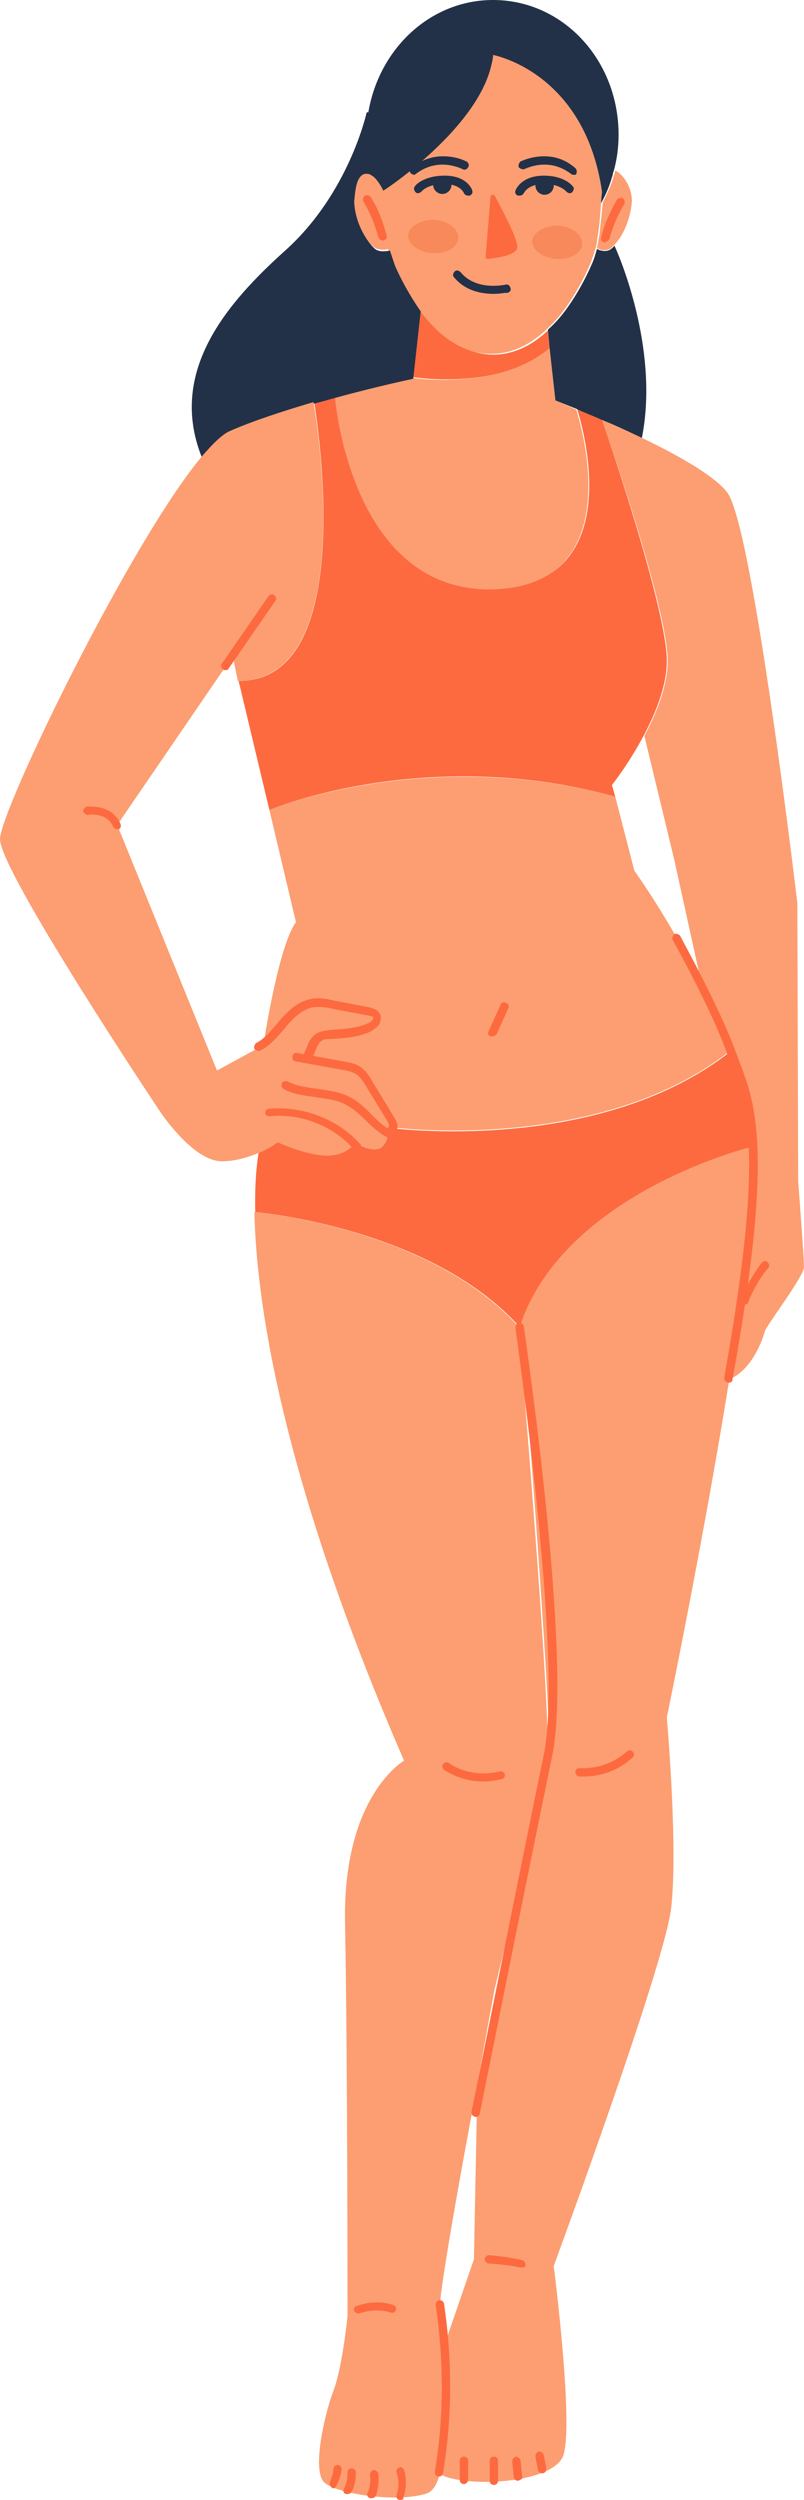 <?xml version="1.0" encoding="utf-8"?>
<!-- Generator: Adobe Illustrator 28.0.0, SVG Export Plug-In . SVG Version: 6.00 Build 0)  -->
<svg version="1.1" id="normal" xmlns="http://www.w3.org/2000/svg" xmlns:xlink="http://www.w3.org/1999/xlink" x="0px" y="0px"
	 viewBox="0 0 96.7 300.3" style="enable-background:new 0 0 96.7 300.3;" xml:space="preserve">
<g>
	<g>
		<path style="fill:#FD6A3F;" d="M50.6,37.3c2,2.7,4.8,5.1,8.4,5.3c0.1,0,0.2,0,0.3,0h0c0.1,0,0.2,0,0.3,0c2.5-0.1,4.6-1.3,6.3-2.9
			l0.2,2.2C60,47,49.7,45.3,49.7,45.3L50.6,37.3z"/>
	</g>
	<g>
		<path style="fill:#FC9E71;" d="M57.3,251c-2,10.4-4.4,24.1-4.4,26.1c0,0.8,0.2,2.5,0.3,4.6c0.3,4.8,0.7,11.8-0.3,15.4
			c-0.3,1.3-0.8,2.1-1.5,2.4c-3.5,1.2-10.9,0.1-12.4-1.3c-1.5-1.4,0-8.1,1.1-11c1.1-2.9,1.7-9,1.7-9s0-31.9-0.3-47.2
			c-0.3-15.3,7.1-19.5,7.1-19.5c-15.1-34.7-17.8-55.9-18-65.9c0,0,21,1.8,31.8,13.8c0,0,4,47.2,3.4,51.5c-0.5,4.3-6.3,28-6.3,28
			S58.5,244.2,57.3,251z"/>
	</g>
	<g>
		<path style="fill:#FC9E71;" d="M77.2,52.6c4.4,2.1,8.8,4.6,10.3,6.6c3.1,4.3,8.4,49.3,8.4,49.3l0.1,33.4c0,0,0.7,9.2,0.7,10.3
			s-4.5,7-4.7,7.7c-0.2,0.7-1.4,4.6-4.3,5.8c1.9-11.6,3.2-22.6,2.9-27.9c-0.2-3.6-1.2-7.6-2.7-11.4c-1-2.8-2.3-5.5-3.5-8.1l0,0
			l-3.3-15l-3.6-14.9c1.5-2.8,2.8-6.1,2.8-9c0-6.5-7.9-29-7.9-29C73.9,51.1,75.5,51.8,77.2,52.6z"/>
	</g>
	<g>
		<path style="fill:#FC9E71;" d="M90.6,136.8c0.3,5.4-1.1,17.4-2.9,29c-3.1,19.3-7.5,40.5-7.5,40.5s1.4,15.8,0.5,23.1
			c-1,7.3-14.1,42.8-14.1,42.8s2.5,19.5,1.1,22.9c-1.5,3.3-11.6,3.7-14.6,2.2c0.9-3.7,0.6-10.7,0.3-15.4c0-0.1,3.6-10.5,3.6-10.5
			l0.4-20.2c1.3-6.7,2.3-12.1,2.3-12.1s5.8-23.7,6.3-28c0.5-4.3-3.4-52.6-3.4-52.6C67.8,142.3,90.6,136.8,90.6,136.8z"/>
	</g>
	<g>
		<path style="fill:#FD6A3F;" d="M87.9,126.3c1.4,3.8,2.4,7.8,2.7,11.4c0,0-22.8,5.5-28.1,21.7c-10.8-12-31.8-13.8-31.8-13.8
			c-0.1-4.7,0.4-7,0.4-7.1c1.4-0.6,2.3-1.3,2.3-1.3s3.2,1.5,5.7,1.6c2.6,0.1,3.6-1.5,3.6-1.5s2.5,1.5,3.4,0.3c1-1.2,0.1-1.7,0.1-1.7
			s0.6,0.1,0.7-0.4c0,0,24.8,3.3,40.7-9L87.9,126.3z"/>
	</g>
	<g>
		<path style="fill:#FC9E71;" d="M87.9,126.3l-0.3,0.1c-15.9,12.3-40.7,9-40.7,9c0.1-0.5-14.3,0.3-15.2-0.3c-0.1-0.1-0.1-0.3,0-0.6
			v-9.1c2.1-13,3.9-14.6,3.9-14.6l-3.2-13.5c0,0,18.8-7.8,41.6-1.6l2.3,8.9c0,0,4.2,5.8,8,13.5l0,0
			C85.6,120.8,86.9,123.5,87.9,126.3z"/>
	</g>
	<g>
		<path style="fill:#FD6A3F;" d="M80.2,79.4c0,2.9-1.3,6.2-2.8,9c-1.8,3.4-3.8,5.9-3.8,5.9l0.4,1.4c-22.9-6.3-41.6,1.6-41.6,1.6
			l-3.7-15.5c14.9,0,9.1-33,9.1-33.5c0,0,0,0,0,0c0.9-0.2,1.7-0.5,2.6-0.7c0,0.5,2,23.5,19,23.1c17-0.4,10.1-21.3,10-21.6
			c0.9,0.3,1.9,0.8,3,1.3C72.4,50.4,80.2,72.9,80.2,79.4z"/>
	</g>
	<g>
		<path style="fill:#FC9E71;" d="M73.9,29.4c-0.2,0.2-0.3,0.3-0.4,0.4c-0.7,0.5-1.5,0.1-1.5,0.1l-0.2-0.1c0.1-0.5,0.2-1.1,0.3-1.6
			c0.1-1.1,0.3-2.7,0.4-3.9c0.5-1,1-2,1.3-3.1c0.1-0.2,0.1-0.4,0.2-0.7l0,0c0.6,0.2,2,1.6,2,3.7C75.8,26.7,74.7,28.6,73.9,29.4z"/>
	</g>
	<g>
		<path style="fill:#FC9E71;" d="M72.4,23L72.4,23c0,0.4-0.1,0.9-0.1,1.4c-0.1,1.2-0.2,2.7-0.4,3.9c-0.1,0.5-0.1,1.1-0.3,1.6
			c-0.2,0.7-0.4,1.3-0.7,2c-0.6,1.4-1.7,3.5-3.1,5.4c-0.6,0.8-1.3,1.6-2.1,2.3c-1.7,1.6-3.8,2.8-6.3,2.9c-0.1,0-0.2,0-0.3,0h0
			c-0.1,0-0.2,0-0.3,0c-3.6-0.1-6.4-2.6-8.4-5.3c-1.4-1.9-2.5-4-3.1-5.5c-0.3-0.6-0.5-1.2-0.6-1.8c-0.1-0.6-0.2-1.1-0.3-1.7
			c-0.1-1.3-0.2-2.7-0.3-3.9c0-0.5-0.1-1.1-0.1-1.5v0c0.3-0.2,11.2-7.5,13-15.1c0.1-0.4,0.2-0.8,0.2-1.2C59.3,6.6,70.3,8.6,72.4,23z
			"/>
	</g>
	<g>
		<path style="fill:#FC9E71;" d="M69.3,49.2c0.1,0.3,7,21.1-10,21.6c-17,0.4-19-22.6-19-23.1c5.1-1.4,9.4-2.3,9.4-2.3
			S60,47,66.1,41.8l0.7,6.3C66.8,48.1,67.8,48.5,69.3,49.2C69.3,49.2,69.3,49.2,69.3,49.2z"/>
	</g>
	<g>
		<path style="fill:#223147;" d="M59.3,6.6c0,0.4-0.1,0.8-0.2,1.2c-1.7,7.6-12.6,14.9-13,15.1c0-0.1,0-0.1,0-0.2c0,0.1,0,0.2,0,0.2
			c0,0.1,0,0.1,0,0.1s-0.5-1.1-1.2-1.7c-0.2-0.2-0.4-0.3-0.6-0.3c-0.5-0.1-0.9,0.1-1.2,0.7c-0.2,0.5-0.4,1.4-0.4,2.7
			c0.1,2.8,1.7,4.9,2.4,5.5c0.5,0.4,1.3,0.3,1.8,0.2c0.2,0.6,0.4,1.2,0.6,1.8c0.6,1.4,1.7,3.5,3.1,5.5l-0.9,8.1c0,0-4.3,0.9-9.4,2.3
			c-0.8,0.2-1.7,0.5-2.6,0.7c0,0,0,0,0,0c-3.7,1-7.4,2.3-10.1,3.5c-0.9,0.4-2,1.5-3.3,3c-4.2-10.4,3.1-18.7,10-24.9
			c7.7-6.9,9.8-16.6,9.8-16.6l0.2,0C45.6,5.8,51.8,0,59.3,0c8.4,0,15.1,7.2,15.1,16.2c0,1.5-0.2,3-0.6,4.4c-0.1,0.2-0.1,0.5-0.2,0.7
			c-0.3,1.1-0.8,2.2-1.3,3.1c0-0.6,0.1-1.1,0.1-1.4h0C70.3,8.6,59.3,6.6,59.3,6.6z"/>
	</g>
	<g>
		<path style="fill:#223147;" d="M77.2,52.6c-1.7-0.8-3.4-1.6-4.9-2.2c-1.1-0.5-2.2-0.9-3-1.3c0,0,0,0,0,0c-1.5-0.6-2.5-1-2.5-1
			l-0.7-6.3l-0.2-2.2c0.8-0.7,1.5-1.5,2.1-2.3c1.4-1.9,2.5-4,3.1-5.4c0.3-0.6,0.5-1.3,0.7-2l0.2,0.1c0,0,0.9,0.4,1.5-0.1
			c0.1-0.1,0.3-0.2,0.4-0.4C75,31.9,79.2,42.6,77.2,52.6z"/>
	</g>
	<g>
		<path style="fill:#FC9E71;" d="M31.8,125.5l5.4-5.1l7.9,1.5c0,3-7.1,2.6-7.1,2.6l-1.5,2.9c0,0,5.4,0.5,6.2,1.1
			c0.9,0.5,4.4,6.5,4.2,7c-0.1,0.5-0.7,0.4-0.7,0.4s0.9,0.5-0.1,1.7c-1,1.2-3.4-0.3-3.4-0.3s-1,1.6-3.6,1.5
			c-2.6-0.1-5.7-1.6-5.7-1.6s-0.9,0.7-2.3,1.3c-1.2,0.5-2.8,1-4.4,1c-3.6,0-7.6-6.2-7.6-6.2S0,104.7,0,100.8
			c0-3.4,15.6-35.6,24.3-46c1.3-1.5,2.4-2.6,3.3-3c2.7-1.2,6.4-2.4,10.1-3.5c0.1,0.5,5.9,33.5-9.1,33.5L28,78.8L14.1,99.1l12,29.5
			l5.5-3L31.8,125.5z"/>
	</g>
	<g>
		<path style="fill:#FC9E71;" d="M43.1,21.6c0.3-0.6,0.7-0.8,1.2-0.7c0.2,0,0.4,0.2,0.6,0.3c0.7,0.6,1.2,1.7,1.2,1.7s0,0,0-0.1
			c0-0.1,0-0.1,0-0.2c0,0.1,0,0.2,0,0.2v0c0,0.4,0.1,1,0.1,1.5c0.1,1.2,0.2,2.6,0.3,3.9c0.1,0.6,0.2,1.2,0.3,1.7
			c-0.4,0.1-1.3,0.2-1.8-0.2c-0.7-0.5-2.3-2.7-2.4-5.5C42.7,23.1,42.8,22.2,43.1,21.6z"/>
	</g>
	<g>
		<polygon points="74.7,22 74.7,22 75.7,22 		"/>
	</g>
	<g>
		<path style="fill:#FD6A3F;" d="M58.4,30.9c0,0.1,0.1,0.2,0.3,0.2c0.9-0.1,3.3-0.4,3.5-1.3c0.2-0.9-1.8-4.6-2.7-6.3
			c-0.1-0.2-0.5-0.1-0.5,0.1L58.4,30.9z"/>
	</g>
	<g>
		<path style="fill:#223147;" d="M62.5,23.5c-0.1,0-0.1,0-0.2,0c-0.3-0.1-0.4-0.4-0.3-0.6c0-0.1,0.7-1.8,3.4-1.8
			c2.6,0,3.5,1.3,3.5,1.3c0.2,0.2,0.1,0.5-0.1,0.7c-0.2,0.2-0.5,0.1-0.7-0.1c0,0-0.7-0.9-2.7-0.9c0,0,0,0,0,0
			c-1.9,0-2.4,1.1-2.4,1.1C62.9,23.4,62.7,23.5,62.5,23.5z"/>
	</g>
	<g>
		<path style="fill:#223147;" d="M69,21c-0.1,0-0.2,0-0.3-0.1c-0.8-0.6-1.7-1-2.7-1.1c-1-0.1-2,0.1-2.9,0.5c-0.2,0.1-0.5,0-0.7-0.2
			c-0.1-0.2,0-0.5,0.2-0.7c1.1-0.5,2.3-0.7,3.4-0.6c1.2,0.1,2.3,0.6,3.2,1.4c0.2,0.2,0.2,0.5,0.1,0.7C69.3,21,69.2,21,69,21z"/>
	</g>
	<g>
		<path style="fill:#223147;" d="M64.6,21.7c-0.2,0.1-0.2,0.4-0.2,0.6c0,0.6,0.5,1.1,1.1,1.1c0.6,0,1.1-0.5,1.1-1.1
			c0-0.2-0.1-0.4-0.1-0.6C66.5,21.7,65.4,21.4,64.6,21.7z"/>
	</g>
	<g>
		<path style="fill:#223147;" d="M56.3,23.5c-0.2,0-0.4-0.1-0.5-0.3c0,0-0.4-1.1-2.4-1.1c0,0,0,0,0,0c-2,0-2.7,0.9-2.7,0.9
			c-0.2,0.2-0.5,0.3-0.7,0.1c-0.2-0.2-0.3-0.5-0.1-0.7c0-0.1,1-1.3,3.6-1.3c2.7,0,3.3,1.7,3.3,1.8c0.1,0.3-0.1,0.5-0.3,0.6
			C56.4,23.5,56.4,23.5,56.3,23.5z"/>
	</g>
	<g>
		<path style="fill:#223147;" d="M49.8,21c-0.1,0-0.3-0.1-0.4-0.2c-0.2-0.2-0.1-0.5,0.1-0.7c0.9-0.7,2.1-1.2,3.2-1.3
			c1.2-0.1,2.4,0.1,3.4,0.6c0.2,0.1,0.4,0.4,0.2,0.7c-0.1,0.2-0.4,0.4-0.7,0.2c-0.9-0.4-1.9-0.6-2.9-0.5c-1,0.1-1.9,0.5-2.7,1.1
			C50,20.9,49.9,21,49.8,21z"/>
	</g>
	<g>
		<path style="fill:#223147;" d="M52.3,21.6c-0.2,0.1-0.2,0.4-0.2,0.6c0,0.6,0.5,1.1,1.1,1.1c0.6,0,1.1-0.5,1.1-1.1
			c0-0.2-0.1-0.4-0.2-0.6C54.3,21.6,52.8,21.3,52.3,21.6z"/>
	</g>
	<g>
		<path style="fill:#F7895A;" d="M64,29C64,30,65.3,31,66.9,31.1c1.7,0.1,3.1-0.7,3.1-1.8c0.1-1.1-1.2-2.1-2.9-2.2
			C65.5,27.1,64.1,27.9,64,29z"/>
	</g>
	<g>
		<path style="fill:#F7895A;" d="M49.1,28.2c-0.1,1.1,1.2,2.1,2.9,2.2c1.7,0.1,3.1-0.7,3.1-1.8c0.1-1.1-1.2-2.1-2.9-2.2
			C50.6,26.4,49.2,27.2,49.1,28.2z"/>
	</g>
	<g>
		<path style="fill:#FD6A3F;" d="M72.7,29.1c0,0-0.1,0-0.1,0c-0.3-0.1-0.4-0.4-0.3-0.6c0.4-1.6,1.1-3.1,1.9-4.5
			c0.1-0.2,0.5-0.3,0.7-0.2c0.2,0.1,0.3,0.5,0.2,0.7c-0.8,1.3-1.4,2.7-1.8,4.2C73.1,29,72.9,29.1,72.7,29.1z"/>
	</g>
	<g>
		<path style="fill:#FD6A3F;" d="M46,28.9c-0.2,0-0.4-0.2-0.5-0.4c-0.4-1.5-1-3-1.8-4.3c-0.1-0.2-0.1-0.5,0.2-0.7
			c0.2-0.1,0.5-0.1,0.7,0.2c0.9,1.4,1.5,3,1.9,4.6c0.1,0.3-0.1,0.5-0.4,0.6C46.1,28.9,46.1,28.9,46,28.9z"/>
	</g>
	<g>
		<path style="fill:#223147;" d="M59.4,35.3c-1.4,0-3.4-0.3-4.8-2c-0.2-0.2-0.1-0.5,0.1-0.7c0.2-0.2,0.5-0.1,0.7,0.1
			c1.9,2.3,5.3,1.5,5.4,1.5c0.3-0.1,0.5,0.1,0.6,0.4c0.1,0.3-0.1,0.5-0.4,0.6C60.9,35.1,60.3,35.3,59.4,35.3z"/>
	</g>
	<g>
		<path style="fill:#FD6A3F;" d="M59.2,124.5c-0.1,0-0.1,0-0.2,0c-0.3-0.1-0.4-0.4-0.2-0.7l1.4-3.1c0.1-0.3,0.4-0.4,0.7-0.2
			c0.3,0.1,0.4,0.4,0.2,0.7l-1.4,3.1C59.5,124.4,59.4,124.5,59.2,124.5z"/>
	</g>
	<g>
		<path style="fill:#FD6A3F;" d="M87.6,166.1C87.6,166.1,87.6,166.1,87.6,166.1c-0.4-0.1-0.5-0.3-0.5-0.6c4.9-27.2,2.8-32.7,0.7-38
			c-0.1-0.4-0.3-0.7-0.4-1.1c-2.1-5.7-6.5-13.5-6.5-13.5c-0.1-0.2,0-0.5,0.2-0.7c0.2-0.1,0.5,0,0.7,0.2c0,0.1,4.4,7.9,6.6,13.7
			c0.1,0.4,0.3,0.7,0.4,1.1c2.1,5.4,4.3,11-0.7,38.5C88.1,166,87.9,166.1,87.6,166.1z"/>
	</g>
	<g>
		<path style="fill:#FD6A3F;" d="M89.6,156.7c-0.1,0-0.1,0-0.2,0c-0.3-0.1-0.4-0.4-0.3-0.7c0.7-1.5,1.5-3,2.5-4.3
			c0.2-0.2,0.5-0.3,0.7-0.1c0.2,0.2,0.3,0.5,0.1,0.7c-1,1.2-1.8,2.6-2.4,4.1C90,156.6,89.8,156.7,89.6,156.7z"/>
	</g>
	<g>
		<path style="fill:#FD6A3F;" d="M27.1,80.5c-0.1,0-0.2,0-0.3-0.1c-0.2-0.2-0.3-0.5-0.1-0.7l5.6-8.1c0.2-0.2,0.5-0.3,0.7-0.1
			c0.2,0.2,0.3,0.5,0.1,0.7l-5.6,8.1C27.4,80.5,27.3,80.5,27.1,80.5z"/>
	</g>
	<g>
		<path style="fill:#FD6A3F;" d="M14.1,99.6c-0.2,0-0.4-0.1-0.5-0.3c-0.7-1.7-2.9-1.5-3-1.4c-0.3,0-0.5-0.2-0.6-0.4
			c0-0.3,0.2-0.5,0.4-0.6c1.1-0.1,3.3,0.1,4.1,2.1c0.1,0.3,0,0.5-0.3,0.7C14.3,99.6,14.2,99.6,14.1,99.6z"/>
	</g>
	<g>
		<path style="fill:#FD6A3F;" d="M36.7,127.7c-0.1,0-0.3,0-0.4-0.1c-0.2-0.2-0.2-0.5,0-0.7c0.3-0.3,0.4-0.7,0.6-1.1
			c0.2-0.6,0.5-1.2,1.1-1.6c0.6-0.4,1.3-0.4,1.9-0.5c1.6-0.1,3.1-0.2,4.4-0.8c0.2-0.1,0.4-0.2,0.5-0.4c0.1-0.1,0.1-0.2,0.1-0.3
			c-0.1-0.1-0.5-0.2-0.6-0.2l-4.2-0.8c-0.8-0.2-1.7-0.3-2.4-0.2c-1.3,0.2-2.3,1.2-3.2,2.2l-0.4,0.5c-0.8,0.9-1.6,1.9-2.8,2.5
			c-0.2,0.1-0.5,0-0.7-0.2c-0.1-0.2,0-0.5,0.2-0.7c1-0.5,1.7-1.4,2.5-2.3l0.4-0.5c0.9-1,2.1-2.2,3.7-2.5c1-0.2,1.9,0,2.8,0.2
			l4.2,0.8c0.3,0.1,1,0.2,1.3,0.8c0.2,0.4,0.1,1-0.2,1.4c-0.3,0.3-0.6,0.5-0.9,0.7c-1.5,0.7-3.1,0.8-4.7,0.9c-0.5,0-1,0-1.3,0.3
			c-0.3,0.2-0.5,0.7-0.7,1.2c-0.2,0.5-0.4,1-0.8,1.4C36.9,127.6,36.8,127.7,36.7,127.7z"/>
	</g>
	<g>
		<path style="fill:#FD6A3F;" d="M47,136.3c-0.2,0-0.4-0.1-0.4-0.3c-0.1-0.2,0-0.5,0.2-0.7c0,0,0-0.1,0-0.1c0-0.1-0.1-0.3-0.2-0.5
			l-2.5-4.1c-0.4-0.6-0.8-1.4-1.5-1.7c-0.4-0.2-0.9-0.3-1.5-0.4l-5.5-1c-0.3,0-0.5-0.3-0.4-0.6c0-0.3,0.3-0.5,0.6-0.4l5.5,1
			c0.6,0.1,1.2,0.2,1.8,0.5c0.9,0.5,1.4,1.4,1.8,2.1l2.5,4.1c0.1,0.2,0.3,0.5,0.4,0.9c0.1,0.5-0.2,0.9-0.5,1.1
			C47.1,136.3,47.1,136.3,47,136.3z"/>
	</g>
	<g>
		<path style="fill:#FD6A3F;" d="M46.9,136.8c-0.1,0-0.2,0-0.2-0.1c-1-0.5-1.9-1.3-2.7-2.1c-0.8-0.8-1.6-1.5-2.6-2
			c-1-0.5-2.2-0.6-3.4-0.8c-1.3-0.2-2.7-0.3-3.9-1c-0.2-0.1-0.3-0.4-0.2-0.7c0.1-0.2,0.4-0.3,0.7-0.2c1.1,0.6,2.3,0.7,3.6,0.9
			c1.2,0.2,2.5,0.3,3.7,0.9c1.1,0.5,2,1.4,2.8,2.2c0.8,0.8,1.5,1.5,2.4,1.9c0.2,0.1,0.3,0.4,0.2,0.7
			C47.2,136.7,47.1,136.8,46.9,136.8z"/>
	</g>
	<g>
		<path style="fill:#FD6A3F;" d="M42.9,138.2c-0.1,0-0.3-0.1-0.4-0.2c-2.5-2.8-6.4-4.3-10.1-3.9c-0.3,0-0.5-0.2-0.5-0.4
			c0-0.3,0.2-0.5,0.4-0.5c4-0.4,8.3,1.2,11,4.2c0.2,0.2,0.2,0.5,0,0.7C43.2,138.1,43.1,138.2,42.9,138.2z"/>
	</g>
	<g>
		<path style="fill:#FD6A3F;" d="M57.2,254.3C57.2,254.3,57.2,254.3,57.2,254.3c-0.4-0.1-0.5-0.3-0.5-0.6c0.1-0.3,6.3-31.4,8.7-42.9
			c2.4-11.4-3.4-50.9-3.4-51.3c0-0.3,0.1-0.5,0.4-0.6c0.3,0,0.5,0.1,0.6,0.4c0.2,1.6,5.9,40.1,3.4,51.7c-2.4,11.5-8.6,42.5-8.7,42.9
			C57.7,254.1,57.5,254.3,57.2,254.3z"/>
	</g>
	<g>
		<path style="fill:#FD6A3F;" d="M58.1,214c-1.7,0-3.3-0.5-4.7-1.4c-0.2-0.2-0.3-0.5-0.1-0.7c0.2-0.2,0.5-0.3,0.7-0.1
			c1.8,1.2,4,1.5,6.1,1c0.3-0.1,0.5,0.1,0.6,0.3c0.1,0.3-0.1,0.5-0.3,0.6C59.6,213.9,58.8,214,58.1,214z"/>
	</g>
	<g>
		<path style="fill:#FD6A3F;" d="M70.2,213.4c-0.2,0-0.3,0-0.5,0c-0.3,0-0.5-0.3-0.5-0.5c0-0.3,0.2-0.5,0.5-0.5
			c2.1,0.1,4.1-0.6,5.7-2c0.2-0.2,0.5-0.2,0.7,0c0.2,0.2,0.2,0.5,0,0.7C74.5,212.6,72.4,213.4,70.2,213.4z"/>
	</g>
	<g>
		<path style="fill:#FD6A3F;" d="M52.8,297.5C52.8,297.5,52.7,297.5,52.8,297.5c-0.4,0-0.5-0.3-0.5-0.6c1.1-6.6,1.1-13.3,0.1-20
			c0-0.3,0.1-0.5,0.4-0.6c0.3,0,0.5,0.1,0.6,0.4c1,6.7,1,13.6-0.1,20.3C53.2,297.4,53,297.5,52.8,297.5z"/>
	</g>
	<g>
		<path style="fill:#FD6A3F;" d="M48.2,300.3c-0.1,0-0.1,0-0.2,0c-0.3-0.1-0.4-0.4-0.3-0.6c0.3-0.9,0.3-1.8,0-2.7
			c-0.1-0.3,0.1-0.5,0.3-0.6c0.3-0.1,0.5,0.1,0.6,0.3c0.3,1.1,0.3,2.3-0.1,3.3C48.6,300.2,48.4,300.3,48.2,300.3z"/>
	</g>
	<g>
		<path style="fill:#FD6A3F;" d="M44.7,300.1c-0.1,0-0.1,0-0.2,0c-0.3-0.1-0.4-0.4-0.3-0.6c0.3-0.7,0.4-1.5,0.3-2.2
			c0-0.3,0.2-0.5,0.4-0.6c0.3,0,0.5,0.2,0.6,0.4c0.1,0.9,0,1.9-0.3,2.7C45.1,300,44.9,300.1,44.7,300.1z"/>
	</g>
	<g>
		<path style="fill:#FD6A3F;" d="M41.8,299.6c-0.1,0-0.1,0-0.2,0c-0.3-0.1-0.4-0.4-0.2-0.7c0.3-0.6,0.4-1.2,0.4-1.9
			c0-0.3,0.2-0.5,0.5-0.5c0.2,0,0.5,0.2,0.5,0.5c0,0.8-0.1,1.6-0.5,2.3C42.2,299.5,42,299.6,41.8,299.6z"/>
	</g>
	<g>
		<path style="fill:#FD6A3F;" d="M40.1,298.9c-0.1,0-0.2,0-0.2-0.1c-0.2-0.1-0.3-0.4-0.2-0.7c0.2-0.5,0.4-1,0.4-1.5
			c0-0.3,0.3-0.5,0.5-0.5c0.3,0,0.5,0.3,0.5,0.5c-0.1,0.7-0.3,1.3-0.6,1.9C40.4,298.8,40.2,298.9,40.1,298.9z"/>
	</g>
	<g>
		<path style="fill:#FD6A3F;" d="M55.8,298.4c-0.3,0-0.5-0.2-0.5-0.5l0-2.3c0-0.3,0.2-0.5,0.5-0.5c0.3,0,0.5,0.2,0.5,0.5l0,2.3
			C56.3,298.1,56.1,298.4,55.8,298.4C55.8,298.4,55.8,298.4,55.8,298.4z"/>
	</g>
	<g>
		<path style="fill:#FD6A3F;" d="M59.4,298.5c-0.3,0-0.5-0.2-0.5-0.5l0-2.4c0-0.3,0.2-0.5,0.5-0.5c0,0,0,0,0,0
			c0.3,0,0.5,0.2,0.5,0.5l0,2.4C59.9,298.3,59.7,298.5,59.4,298.5C59.4,298.5,59.4,298.5,59.4,298.5z"/>
	</g>
	<g>
		<path style="fill:#FD6A3F;" d="M62.3,298c-0.3,0-0.5-0.2-0.5-0.4l-0.2-1.9c0-0.3,0.2-0.5,0.4-0.6c0.3,0,0.5,0.2,0.6,0.4l0.2,1.9
			C62.9,297.7,62.7,297.9,62.3,298C62.4,298,62.4,298,62.3,298z"/>
	</g>
	<g>
		<path style="fill:#FD6A3F;" d="M65.2,297.1c-0.2,0-0.5-0.2-0.5-0.4l-0.3-1.6c0-0.3,0.1-0.5,0.4-0.6c0.3,0,0.5,0.1,0.6,0.4l0.3,1.6
			C65.7,296.8,65.6,297.1,65.2,297.1C65.3,297.1,65.2,297.1,65.2,297.1z"/>
	</g>
	<g>
		<path style="fill:#FD6A3F;" d="M43.1,277.9c-0.2,0-0.4-0.1-0.5-0.3c-0.1-0.3,0-0.5,0.3-0.6c1.4-0.5,3-0.6,4.4-0.1
			c0.3,0.1,0.4,0.4,0.3,0.6c-0.1,0.3-0.4,0.4-0.6,0.3c-1.2-0.4-2.6-0.3-3.8,0.1C43.2,277.9,43.2,277.9,43.1,277.9z"/>
	</g>
	<g>
		<path style="fill:#FD6A3F;" d="M62.7,272.4c0,0-0.1,0-0.1,0c-1.3-0.3-2.5-0.4-3.8-0.5c-0.3,0-0.5-0.3-0.5-0.5
			c0-0.3,0.3-0.5,0.5-0.5c1.3,0.1,2.7,0.3,4,0.6c0.3,0.1,0.4,0.3,0.4,0.6C63.2,272.3,63,272.4,62.7,272.4z"/>
	</g>
</g>
</svg>
